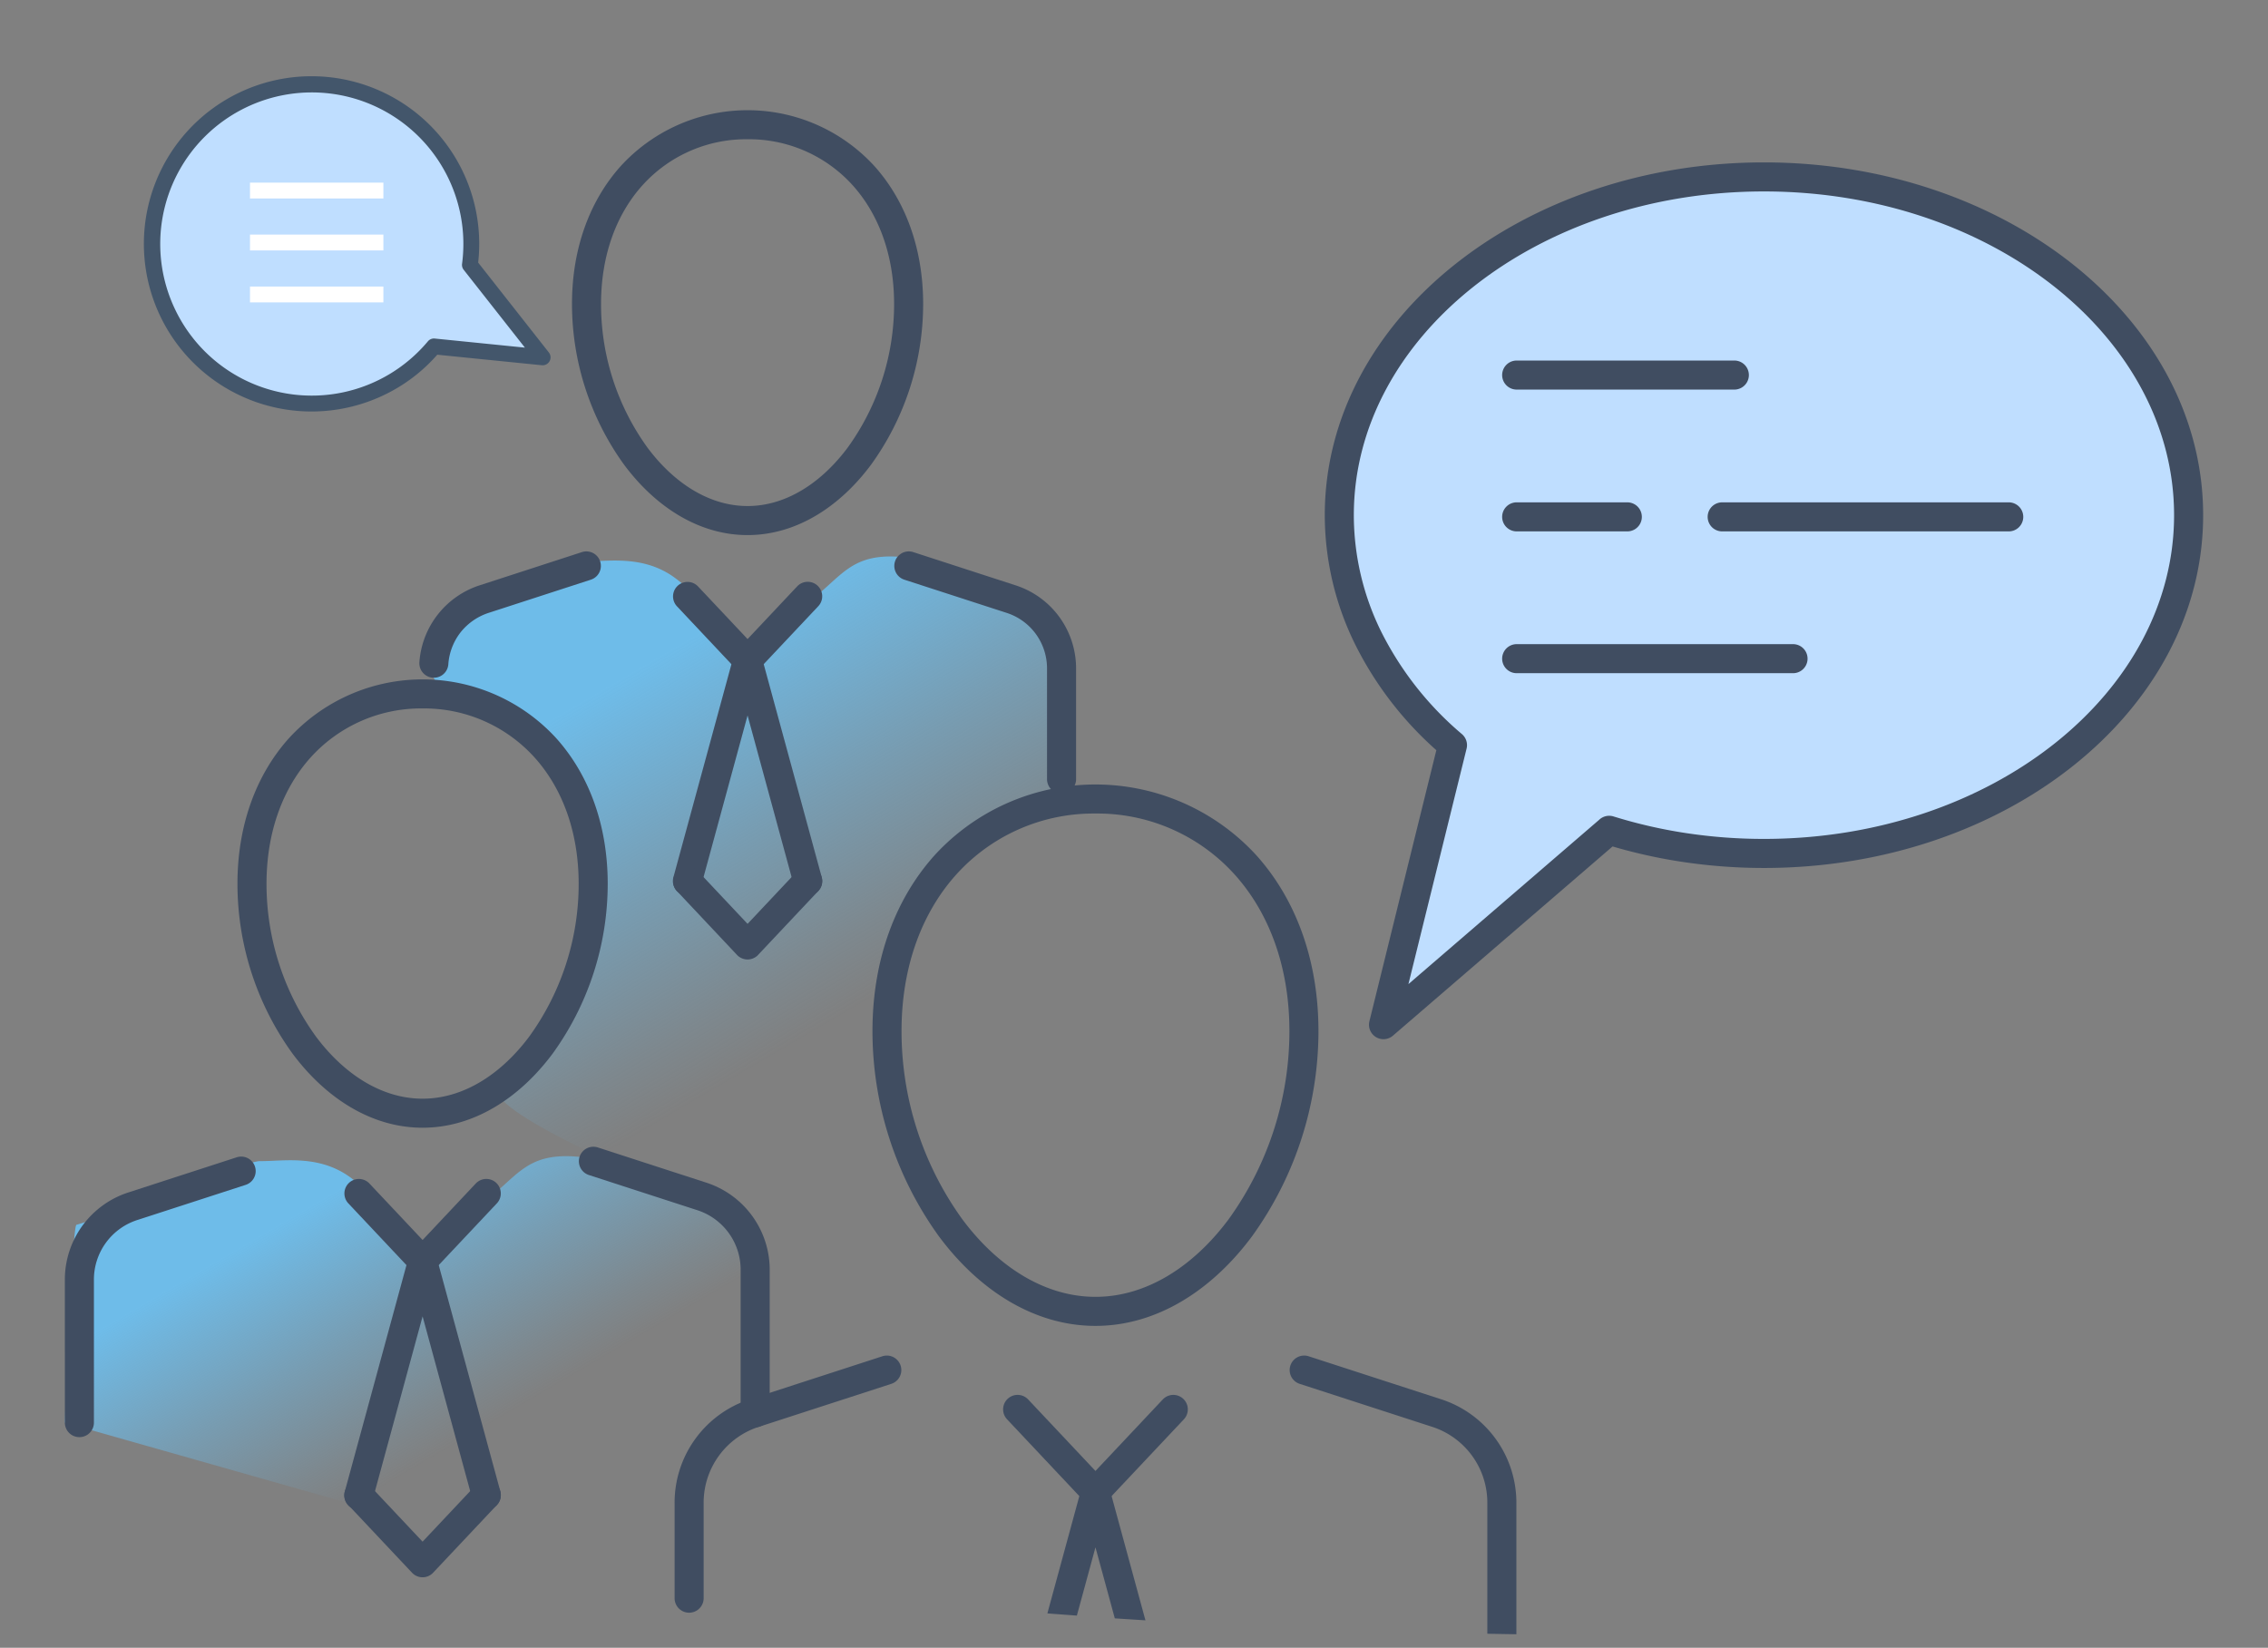 <svg xmlns="http://www.w3.org/2000/svg" xmlns:xlink="http://www.w3.org/1999/xlink" width="350" height="254.339" viewBox="0 0 350 254.339"><rect x="0" y="0" width="350" height="254.339" fill="#808080" stroke="none"/><defs><style>.a,.g{fill:#bfdeff;}.b{fill:#43566b;}.c{fill:#fff;}.d{fill:url(#a);}.e{fill:url(#b);}.f{fill:#404d61;}.f,.g{fill-rule:evenodd;}</style><linearGradient id="a" x1="132.824" y1="-1048.319" x2="95.891" y2="-985.143" gradientTransform="matrix(1, 0, 0, -1, 0, -893.323)" gradientUnits="userSpaceOnUse"><stop offset="0" stop-color="#6ebce9" stop-opacity="0"/><stop offset="0.134" stop-color="#6ebce9" stop-opacity="0.133"/><stop offset="0.427" stop-color="#6ebce9" stop-opacity="0.472"/><stop offset="0.848" stop-color="#6ebce9"/></linearGradient><linearGradient id="b" x1="72.778" y1="-1114.752" x2="47.185" y2="-1070.973" xlink:href="#a"/></defs><path class="a" d="M72.517,40.888A24.701,24.701,0,1,0,66.97,53.472l16.771,1.69Z"/><path class="b" d="M83.619,56.378,67.481,54.751a25.564,25.564,0,0,1-8.237,6.233A25.875,25.875,0,1,1,73.791,40.533l10.91,13.874a1.223,1.223,0,0,1-1.083,1.972ZM27.007,47.727a23.361,23.361,0,0,0,39.026,4.96,1.218,1.218,0,0,1,1.059-.431l13.911,1.401L71.556,41.644a1.222,1.222,0,0,1-.251-.917,23.39,23.39,0,1,0-44.298,7.001Z"/><rect class="c" x="38.58" y="28.192" width="20.585" height="2.444"/><rect class="c" x="38.58" y="36.211" width="20.585" height="2.444"/><rect class="c" x="38.58" y="44.231" width="20.585" height="2.444"/><path class="d" d="M67.026,104.81c-2.318-4.034,1.506-10.573,2.153-10.764,10.565-3.114,18.872-7.418,20.989-7.389,3.457.049,9.066-1.095,13.993,2.545,6.261,4.626,7.339,10.12,10.764,10.225,3.354.103,2.528-1.447,9.149-6.021,5.79-4,6.798-8.126,15.069-7.434,2.237.187,12.369,3.453,19.714,7.65,5.651,3.229,4.409,4.283,4.359,5.267-.322,6.304,1.023,18.144-.392,23.142-.96,3.39-4.584,1.609-8.611,3.229-12.181,4.9-15.894,22.164-16.684,25.833a46.25,46.25,0,0,0,2.691,27.447c2.124,5.128,5.631,13.593,13.993,18.298,5.022,2.826,9.092,2.774,9.149,4.306.088,2.381-8.643,4.276-22.604,9.149-15.871,5.54-21.402,9.384-24.756,6.996-6.055-4.311,5.834-22.212-2.153-31.214-4.333-4.884-9.558-1.56-22.604-8.073-6.783-3.386-18.39-9.091-13.993-11.84,4.305-2.691,9.898-8.564,13.993-20.451,3.298-9.575-.131-18.601-1.076-20.989-1.204-3.04-4.68-11.819-12.916-15.607C72.317,106.846,68.729,107.774,67.026,104.81Z"/><path class="e" d="M11.796,189.058c10.565-3.114,26.204-9.863,28.322-9.833,3.457.049,9.066-1.095,13.993,2.545a65.26,65.26,0,0,1,10.764,10.225s2.528-1.446,9.149-6.021c5.79-4,6.798-8.126,15.069-7.434,2.237.187,12.369,3.453,19.714,7.65,5.651,3.229,8.075,4.283,8.025,5.267-.322,6.304,1.023,18.144-.393,23.142-.96,3.39-6.726,4.364-8.171,8.457-3.229,9.149-2.153,23.826-2.153,23.826L10.009,219.591S11.148,189.249,11.796,189.058Z"/><path class="f" d="M53.753,185.743A2.235,2.235,0,0,1,57,182.671l.008.009,8.207,8.722,8.207-8.722a2.235,2.235,0,1,1,3.255,3.065L66.747,196.291a2.236,2.236,0,0,1-3.16-.095Z"/><path class="f" d="M65.215,109.352a22.941,22.941,0,0,0-17.302,7.595c-4.2,4.678-6.784,11.354-6.784,19.489a40.223,40.223,0,0,0,7.587,23.509c4.327,5.817,10.152,9.644,16.499,9.644s12.172-3.827,16.499-9.644a40.222,40.222,0,0,0,7.587-23.509c0-8.135-2.584-14.811-6.784-19.489a22.941,22.941,0,0,0-17.302-7.595Zm-20.628,4.6a27.962,27.962,0,0,1,39.505-1.75q.913.836,1.75,1.75c4.916,5.476,7.942,13.187,7.942,22.483a44.79,44.79,0,0,1-8.481,26.171c-5.144,6.915-12.223,11.466-20.089,11.466s-14.945-4.551-20.089-11.466a44.79,44.79,0,0,1-8.481-26.171c0-9.296,3.026-17.007,7.942-22.483Z"/><path class="f" d="M57.543,231.364a2.241,2.241,0,1,1-4.325-1.172h0l9.835-36.114a2.24,2.24,0,0,1,4.324,0L77.212,230.19a2.24,2.24,0,0,1-4.325,1.172L65.215,203.19Z"/><path class="f" d="M118.781,218.071a2.242,2.242,0,0,1-4.484,0V196.117a9.659,9.659,0,0,0-6.789-9.348L90.879,181.373a2.237,2.237,0,0,1,1.384-4.255l16.63,5.397a14.141,14.141,0,0,1,9.889,13.602Z"/><path class="f" d="M53.751,232.311a2.235,2.235,0,1,1,3.255-3.065l8.207,8.72,8.207-8.719a2.235,2.235,0,0,1,3.255,3.065l-9.929,10.545a2.236,2.236,0,0,1-3.16-.095Z"/><path class="f" d="M108.588,246.678a2.242,2.242,0,0,1-4.484.024V232.092a16.781,16.781,0,0,1,11.743-16.146l20.317-6.595a2.237,2.237,0,1,1,1.384,4.255h0l-20.317,6.593a12.299,12.299,0,0,0-8.643,11.893Z"/><path class="f" d="M155.41,219.078a2.235,2.235,0,0,1,3.255-3.065l10.388,11.04,10.389-11.038a2.235,2.235,0,1,1,3.255,3.065l-12.111,12.864a2.236,2.236,0,0,1-3.16-.095Z"/><path class="f" d="M169.053,125.575a28.515,28.515,0,0,0-21.51,9.447c-5.211,5.806-8.418,14.074-8.418,24.146a49.656,49.656,0,0,0,9.37,29.021c5.378,7.231,12.635,11.987,20.559,11.987s15.182-4.756,20.559-11.987a49.656,49.656,0,0,0,9.37-29.021c0-10.071-3.207-18.34-8.419-24.146a28.515,28.515,0,0,0-21.511-9.447Zm-24.836,6.452a33.669,33.669,0,0,1,47.569-2.103q1.097,1.004,2.103,2.103c5.928,6.604,9.577,15.907,9.577,27.14a54.219,54.219,0,0,1-10.264,31.684c-6.196,8.329-14.705,13.808-24.149,13.808s-17.953-5.48-24.149-13.808a54.219,54.219,0,0,1-10.264-31.684C134.641,147.934,138.29,138.631,144.218,132.027Z"/><path class="f" d="M166.184,249.379l2.869-10.537,2.986,10.963c1.575.107,3.151.203,4.727.302l-5.55-20.378a2.241,2.241,0,0,0-4.325,0l-5.259,19.31C163.149,249.161,164.667,249.266,166.184,249.379Z"/><path class="f" d="M200.568,213.606l20.318,6.593a12.296,12.296,0,0,1,8.639,11.893v20.086q2.242.044,4.484.08V232.092a16.781,16.781,0,0,0-11.739-16.147l-20.319-6.594a2.237,2.237,0,0,0-1.384,4.255Z"/><path class="f" d="M69.187,102.541a2.239,2.239,0,1,1-4.466-.332,13.484,13.484,0,0,1,9.382-11.887l15.695-5.099a2.237,2.237,0,0,1,1.384,4.255l-15.695,5.096a9.154,9.154,0,0,0-4.403,3.022A9.03,9.03,0,0,0,69.187,102.541Z"/><path class="f" d="M104.454,93.572a2.236,2.236,0,0,1,3.256-3.065l7.655,8.136,7.656-8.134a2.235,2.235,0,0,1,3.255,3.065h0l-9.379,9.96a2.236,2.236,0,0,1-3.16-.095Z"/><path class="f" d="M115.365,21.495a21.529,21.529,0,0,0-16.239,7.128c-3.945,4.393-6.373,10.666-6.373,18.313a37.842,37.842,0,0,0,7.138,22.12c4.062,5.462,9.526,9.054,15.474,9.054s11.413-3.592,15.477-9.054a37.841,37.841,0,0,0,7.137-22.12c0-7.647-2.429-13.919-6.373-18.313A21.53,21.53,0,0,0,115.365,21.495ZM95.801,25.629a26.52,26.52,0,0,1,37.468-1.663q.868.794,1.663,1.663c4.66,5.192,7.53,12.499,7.53,21.307a42.408,42.408,0,0,1-8.03,24.782c-4.88,6.562-11.598,10.876-19.067,10.876S101.18,78.278,96.3,71.717A42.414,42.414,0,0,1,88.27,46.936c0-8.808,2.869-16.115,7.531-21.307Z"/><path class="f" d="M108.244,136.587a2.24,2.24,0,0,1-4.324-1.172l9.284-34.096a2.241,2.241,0,0,1,4.325,0l9.285,34.096a2.24,2.24,0,0,1-4.325,1.172l-7.123-26.155Z"/><path class="f" d="M166.062,120.267a2.242,2.242,0,0,1-4.484,0v-16.99a8.996,8.996,0,0,0-6.315-8.703l-15.706-5.096a2.237,2.237,0,0,1,1.384-4.255L156.638,90.32a13.473,13.473,0,0,1,9.424,12.957Z"/><path class="f" d="M104.454,137.533a2.236,2.236,0,0,1,3.256-3.064l7.655,8.136,7.656-8.135a2.235,2.235,0,0,1,3.255,3.064l-9.379,9.96a2.236,2.236,0,0,1-3.16-.095Z"/><path class="g" d="M224.154,115.015c-10.842-9.314-17.471-21.788-17.471-35.493,0-28.836,29.341-52.214,65.533-52.214S337.75,50.685,337.75,79.522s-29.341,52.213-65.534,52.213a80.26,80.26,0,0,1-23.886-3.577l-34.832,30.013Z"/><path class="f" d="M221.658,115.797a54.057,54.057,0,0,1-12.479-16.23,45.164,45.164,0,0,1-4.738-20.045c0-15.134,7.659-28.806,20.043-38.672,12.237-9.75,29.119-15.784,47.732-15.784S307.711,31.1,319.948,40.85c12.384,9.866,20.044,23.538,20.044,38.672s-7.66,28.806-20.044,38.671c-12.237,9.75-29.118,15.784-47.732,15.784a84.594,84.594,0,0,1-12.505-.927,80.498,80.498,0,0,1-10.857-2.395L214.96,159.861a2.234,2.234,0,0,1-3.631-2.224l10.329-41.84ZM213.19,97.586a50.017,50.017,0,0,0,12.386,15.703,2.239,2.239,0,0,1,.75,2.261l-8.977,36.355,29.427-25.357a2.238,2.238,0,0,1,2.219-.526,75.847,75.847,0,0,0,11.365,2.596,80.169,80.169,0,0,0,11.855.874c17.577,0,33.47-5.66,44.946-14.802,11.332-9.028,18.345-21.468,18.345-35.168s-7.011-26.14-18.345-35.17C305.686,35.209,289.793,29.55,272.216,29.55s-33.47,5.66-44.947,14.802c-11.333,9.029-18.345,21.47-18.345,35.17A40.712,40.712,0,0,0,213.19,97.586Z"/><path class="f" d="M234.068,103.912a2.242,2.242,0,1,1-.023-4.484q.012,0,.023,0h42.623a2.242,2.242,0,1,1,.023,4.484q-.012,0-.023,0Z"/><path class="f" d="M234.068,60.135a2.242,2.242,0,0,1-.024-4.484c.008,0,.016,0,.024,0h33.566a2.242,2.242,0,0,1,.024,4.484c-.008,0-.016,0-.024,0Z"/><path class="f" d="M234.068,82.024a2.242,2.242,0,0,1-.024-4.484c.008,0,.016,0,.024,0h17.049a2.242,2.242,0,1,1,.024,4.484q-.012,0-.024,0Z"/><path class="f" d="M265.769,82.024a2.242,2.242,0,0,1,0-4.484H309.99a2.242,2.242,0,0,1,0,4.484Z"/><path class="f" d="M10.009,197.636a14.141,14.141,0,0,1,9.889-13.602l16.63-5.397a2.237,2.237,0,0,1,1.384,4.255l-16.629,5.396a9.659,9.659,0,0,0-6.789,9.348v21.955a2.242,2.242,0,0,1-4.484,0Z"/></svg>